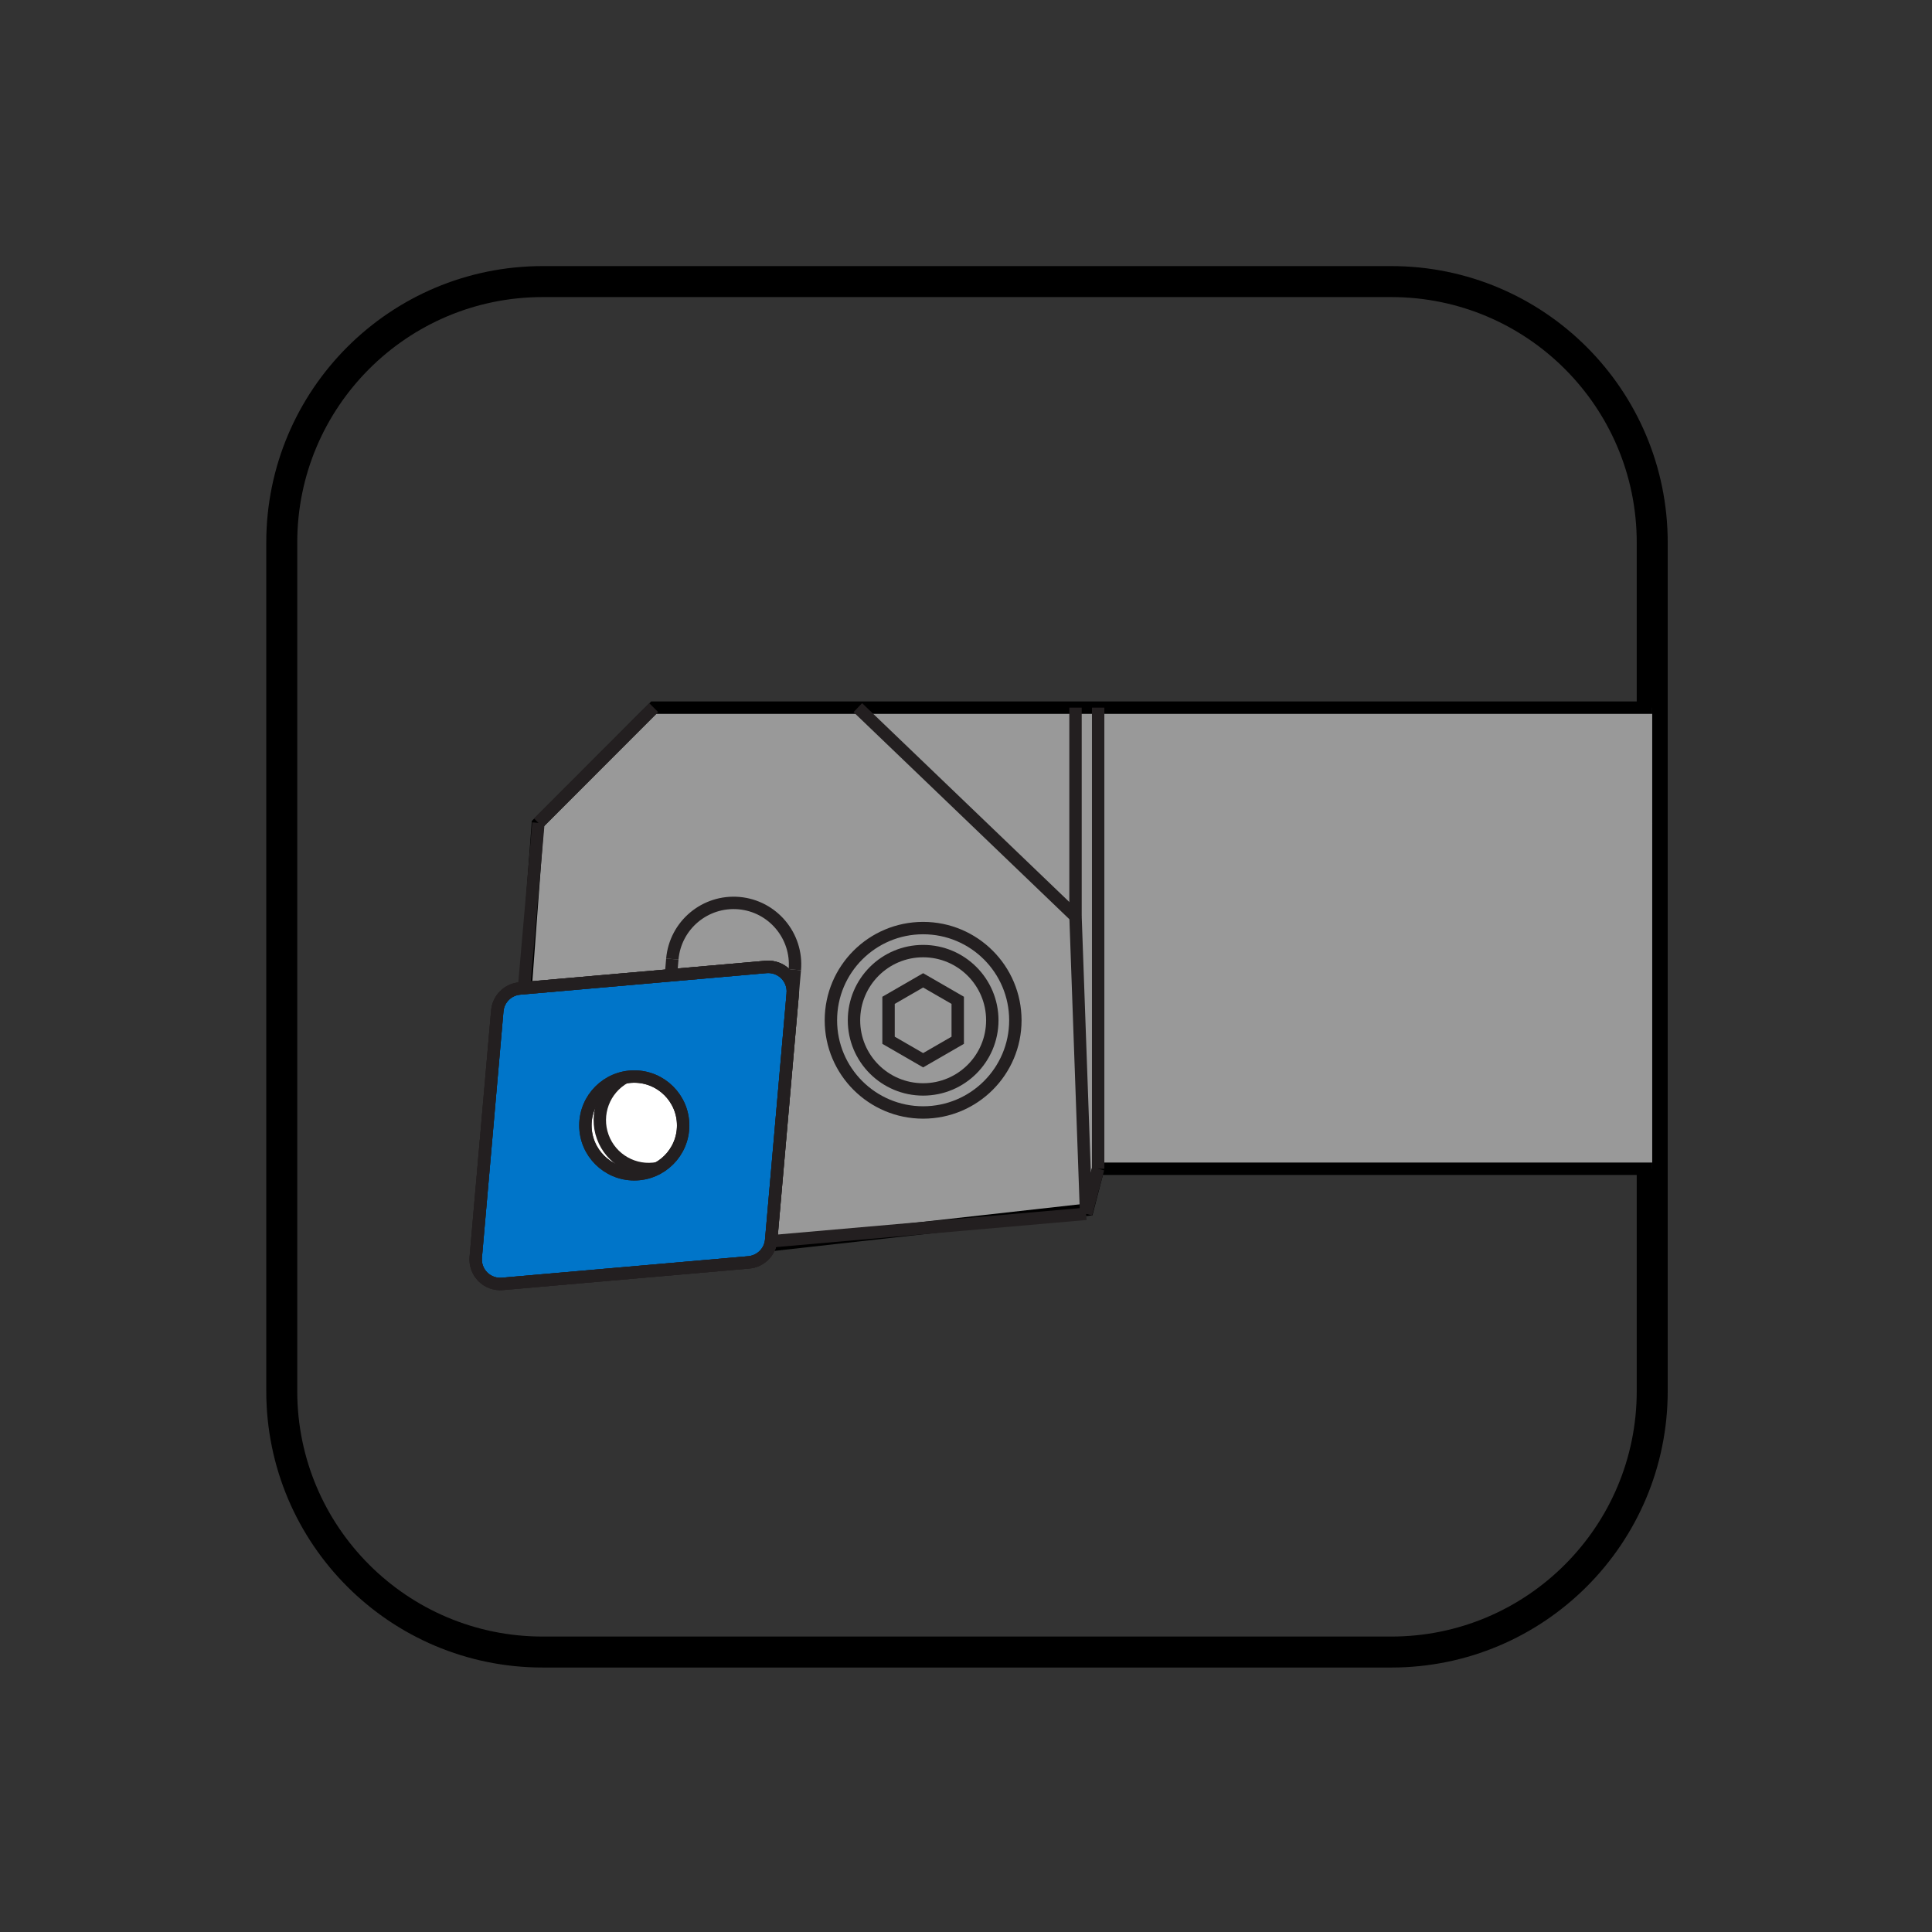 <?xml version="1.0" encoding="utf-8"?>
<!-- Generator: Adobe Illustrator 16.0.0, SVG Export Plug-In . SVG Version: 6.00 Build 0)  -->
<!DOCTYPE svg PUBLIC "-//W3C//DTD SVG 1.1//EN" "http://www.w3.org/Graphics/SVG/1.1/DTD/svg11.dtd">
<svg version="1.1" xmlns="http://www.w3.org/2000/svg" xmlns:xlink="http://www.w3.org/1999/xlink" x="0px" y="0px"
	 width="311.811px" height="311.811px" viewBox="0 0 311.811 311.811" enable-background="new 0 0 311.811 311.811"
	 xml:space="preserve">
<rect x="0" y="0" width="311.811" height="311.811" fill="#333333" stroke="none"/>
<g id="ROUNDED_x5F_SQUARE">
	<path fill="none" d="M266.657,224.514c0,23.26-18.855,42.114-42.115,42.114H87.589c-23.259,0-42.115-18.854-42.115-42.114V87.561
		c0-23.259,18.855-42.115,42.115-42.115h136.953c23.26,0,42.115,18.855,42.115,42.115V224.514z"/>
	<path fill="none" stroke="#000000" stroke-width="5" stroke-miterlimit="10" d="M266.657,224.514
		c0,23.26-18.855,42.114-42.115,42.114H87.589c-23.259,0-42.115-18.854-42.115-42.114V87.561c0-23.259,18.855-42.115,42.115-42.115
		h136.953c23.26,0,42.115,18.855,42.115,42.115V224.514z"/>
	
		<line display="none" fill="none" stroke="#000000" stroke-width="2" stroke-miterlimit="10" x1="138.313" y1="141.175" x2="173.618" y2="141.175"/>
</g>
<g id="Layer_5">
	<g>
		<defs>
			<path id="SVGID_1_" d="M266.657,224.514c0,23.26-18.855,42.114-42.115,42.114H87.589c-23.259,0-42.115-18.854-42.115-42.114
				V87.561c0-23.259,18.855-42.115,42.115-42.115h136.953c23.26,0,42.115,18.855,42.115,42.115V224.514z"/>
		</defs>
		<clipPath id="SVGID_2_">
			<use xlink:href="#SVGID_1_"  overflow="visible"/>
		</clipPath>
		<polygon clip-path="url(#SVGID_2_)" fill="#999999" stroke="#000000" stroke-width="2" stroke-miterlimit="10" points="
			105.507,114.209 318.988,114.208 318.988,188.629 177.234,188.629 175.518,195.232 81.408,205.75 86.8,132.943 		"/>
		<path clip-path="url(#SVGID_2_)" fill="#0075C9" stroke="#231F20" stroke-width="2" d="M76.785,202.915l3.48-39.77
			c0.168-1.92,1.688-3.438,3.607-3.607l39.77-3.482c1.175-0.1,2.331,0.322,3.155,1.152c0.832,0.831,1.25,1.983,1.147,3.16
			l-3.473,39.763c-0.176,1.92-1.697,3.432-3.617,3.608l-39.77,3.475c-1.168,0.102-2.324-0.314-3.154-1.146
			c-0.832-0.824-1.25-1.988-1.141-3.152"/>
		<path clip-path="url(#SVGID_2_)" fill="#FFFFFF" d="M102.365,173.746c-4.357,0-7.893,3.538-7.893,7.889
			c0,4.349,3.535,7.887,7.893,7.887c4.355,0,7.891-3.538,7.891-7.887C110.255,177.284,106.72,173.746,102.365,173.746"/>
		<path clip-path="url(#SVGID_2_)" fill="none" stroke="#231F20" stroke-width="2" d="M76.785,202.909l3.473-39.77
			c0.176-1.914,1.695-3.444,3.615-3.601l39.77-3.482c1.169-0.1,2.324,0.315,3.155,1.147c0.832,0.83,1.25,1.977,1.147,3.153"/>
		<path clip-path="url(#SVGID_2_)" fill="none" stroke="#231F20" stroke-width="2" d="M127.944,160.349l-3.482,39.782
			c-0.166,1.92-1.687,3.432-3.607,3.608l-39.77,3.469c-1.168,0.107-2.324-0.309-3.154-1.141c-0.832-0.824-1.25-1.988-1.146-3.158"/>
		<path clip-path="url(#SVGID_2_)" fill="none" stroke="#231F20" stroke-width="2" d="M100.863,173.884
			c-3.391,1.883-4.908,5.956-3.58,9.601c1.33,3.646,5.107,5.785,8.91,5.042"/>
		<path clip-path="url(#SVGID_2_)" fill="none" stroke="#231F20" stroke-width="2" d="M102.365,173.746
			c-4.357,0-7.887,3.538-7.887,7.889c0,4.349,3.529,7.887,7.887,7.887c4.355,0,7.891-3.538,7.891-7.887
			C110.255,177.284,106.72,173.746,102.365,173.746"/>
		
			<line clip-path="url(#SVGID_2_)" fill="none" stroke="#231F20" stroke-width="2" x1="86.898" y1="132.807" x2="105.507" y2="114.209"/>
		
			<line clip-path="url(#SVGID_2_)" fill="none" stroke="#231F20" stroke-width="2" x1="108.509" y1="154.784" x2="108.283" y2="157.403"/>
		<path clip-path="url(#SVGID_2_)" fill="none" stroke="#231F20" stroke-width="2" d="M83.873,159.538
			c-1.92,0.157-3.439,1.687-3.609,3.601"/>
		<path clip-path="url(#SVGID_2_)" fill="none" stroke="#231F20" stroke-width="2" d="M127.944,160.355
			c0.103-1.177-0.315-2.324-1.147-3.153c-0.831-0.832-1.985-1.247-3.155-1.147"/>
		<path clip-path="url(#SVGID_2_)" fill="none" stroke="#231F20" stroke-width="2" d="M128.28,156.509
			c0.475-5.459-3.561-10.274-9.019-10.753c-5.461-0.467-10.271,3.563-10.752,9.027"/>
		
			<line clip-path="url(#SVGID_2_)" fill="none" stroke="#231F20" stroke-width="2" x1="83.873" y1="159.538" x2="123.642" y2="156.055"/>
		<path clip-path="url(#SVGID_2_)" fill="none" stroke="#231F20" stroke-width="2" d="M120.855,203.739
			c1.92-0.176,3.441-1.688,3.607-3.608"/>
		
			<line clip-path="url(#SVGID_2_)" fill="none" stroke="#231F20" stroke-width="2" x1="120.855" y1="203.739" x2="81.085" y2="207.208"/>
		<path clip-path="url(#SVGID_2_)" fill="none" stroke="#231F20" d="M100.863,173.884c-3.391,1.883-4.908,5.956-3.58,9.601
			c1.33,3.646,5.107,5.785,8.91,5.042"/>
		<path clip-path="url(#SVGID_2_)" fill="none" stroke="#231F20" stroke-width="2" d="M102.365,173.746
			c-4.357,0-7.887,3.538-7.887,7.889c0,4.349,3.529,7.887,7.887,7.887c4.355,0,7.891-3.538,7.891-7.887
			C110.255,177.284,106.72,173.746,102.365,173.746"/>
		
			<line clip-path="url(#SVGID_2_)" fill="none" stroke="#231F20" stroke-width="2" x1="128.28" y1="156.509" x2="124.462" y2="200.131"/>
		
			<line clip-path="url(#SVGID_2_)" fill="none" stroke="#231F20" stroke-width="2" x1="177.234" y1="188.629" x2="175.29" y2="195.9"/>
		
			<line clip-path="url(#SVGID_2_)" fill="none" stroke="#231F20" stroke-width="2" x1="173.581" y1="147.921" x2="175.29" y2="195.9"/>
		<polygon clip-path="url(#SVGID_2_)" fill="none" stroke="#231F20" stroke-width="2" points="143.406,167.891 148.986,171.115 
			154.571,167.891 154.571,161.445 148.986,158.221 143.406,161.445 		"/>
		<path clip-path="url(#SVGID_2_)" fill="none" stroke="#231F20" stroke-width="2" d="M148.986,149.785
			c-8.219,0-14.885,6.655-14.885,14.884c0,8.221,6.667,14.876,14.885,14.876c8.219,0,14.886-6.655,14.886-14.876
			C163.872,156.44,157.206,149.785,148.986,149.785"/>
		<path clip-path="url(#SVGID_2_)" fill="none" stroke="#231F20" stroke-width="2" d="M148.986,153.5
			c-6.164,0-11.159,5.005-11.159,11.169c0,6.169,4.996,11.155,11.159,11.155c6.163,0,11.165-4.986,11.165-11.155
			C160.151,158.504,155.149,153.5,148.986,153.5"/>
		
			<line clip-path="url(#SVGID_2_)" fill="none" stroke="#231F20" stroke-width="2" x1="124.443" y1="200.338" x2="175.29" y2="195.9"/>
		
			<line clip-path="url(#SVGID_2_)" fill="none" stroke="#231F20" stroke-width="2" x1="84.572" y1="159.468" x2="86.898" y2="132.807"/>
		
			<line clip-path="url(#SVGID_2_)" fill="none" stroke="#231F20" stroke-width="2" x1="173.581" y1="147.921" x2="138.448" y2="114.208"/>
		
			<line clip-path="url(#SVGID_2_)" fill="none" stroke="#231F20" stroke-width="2" x1="173.581" y1="147.921" x2="173.581" y2="114.208"/>
		
			<line clip-path="url(#SVGID_2_)" fill="none" stroke="#231F20" stroke-width="2" x1="177.234" y1="114.208" x2="177.234" y2="188.629"/>
		
			<line clip-path="url(#SVGID_2_)" fill="none" stroke="#231F20" stroke-width="2" x1="76.785" y1="202.909" x2="80.257" y2="163.139"/>
		<path clip-path="url(#SVGID_2_)" fill="none" stroke="#231F20" stroke-width="2" d="M76.785,202.909
			c-0.104,1.17,0.314,2.334,1.146,3.158c0.83,0.832,1.986,1.248,3.154,1.141"/>
	</g>
</g>
</svg>
